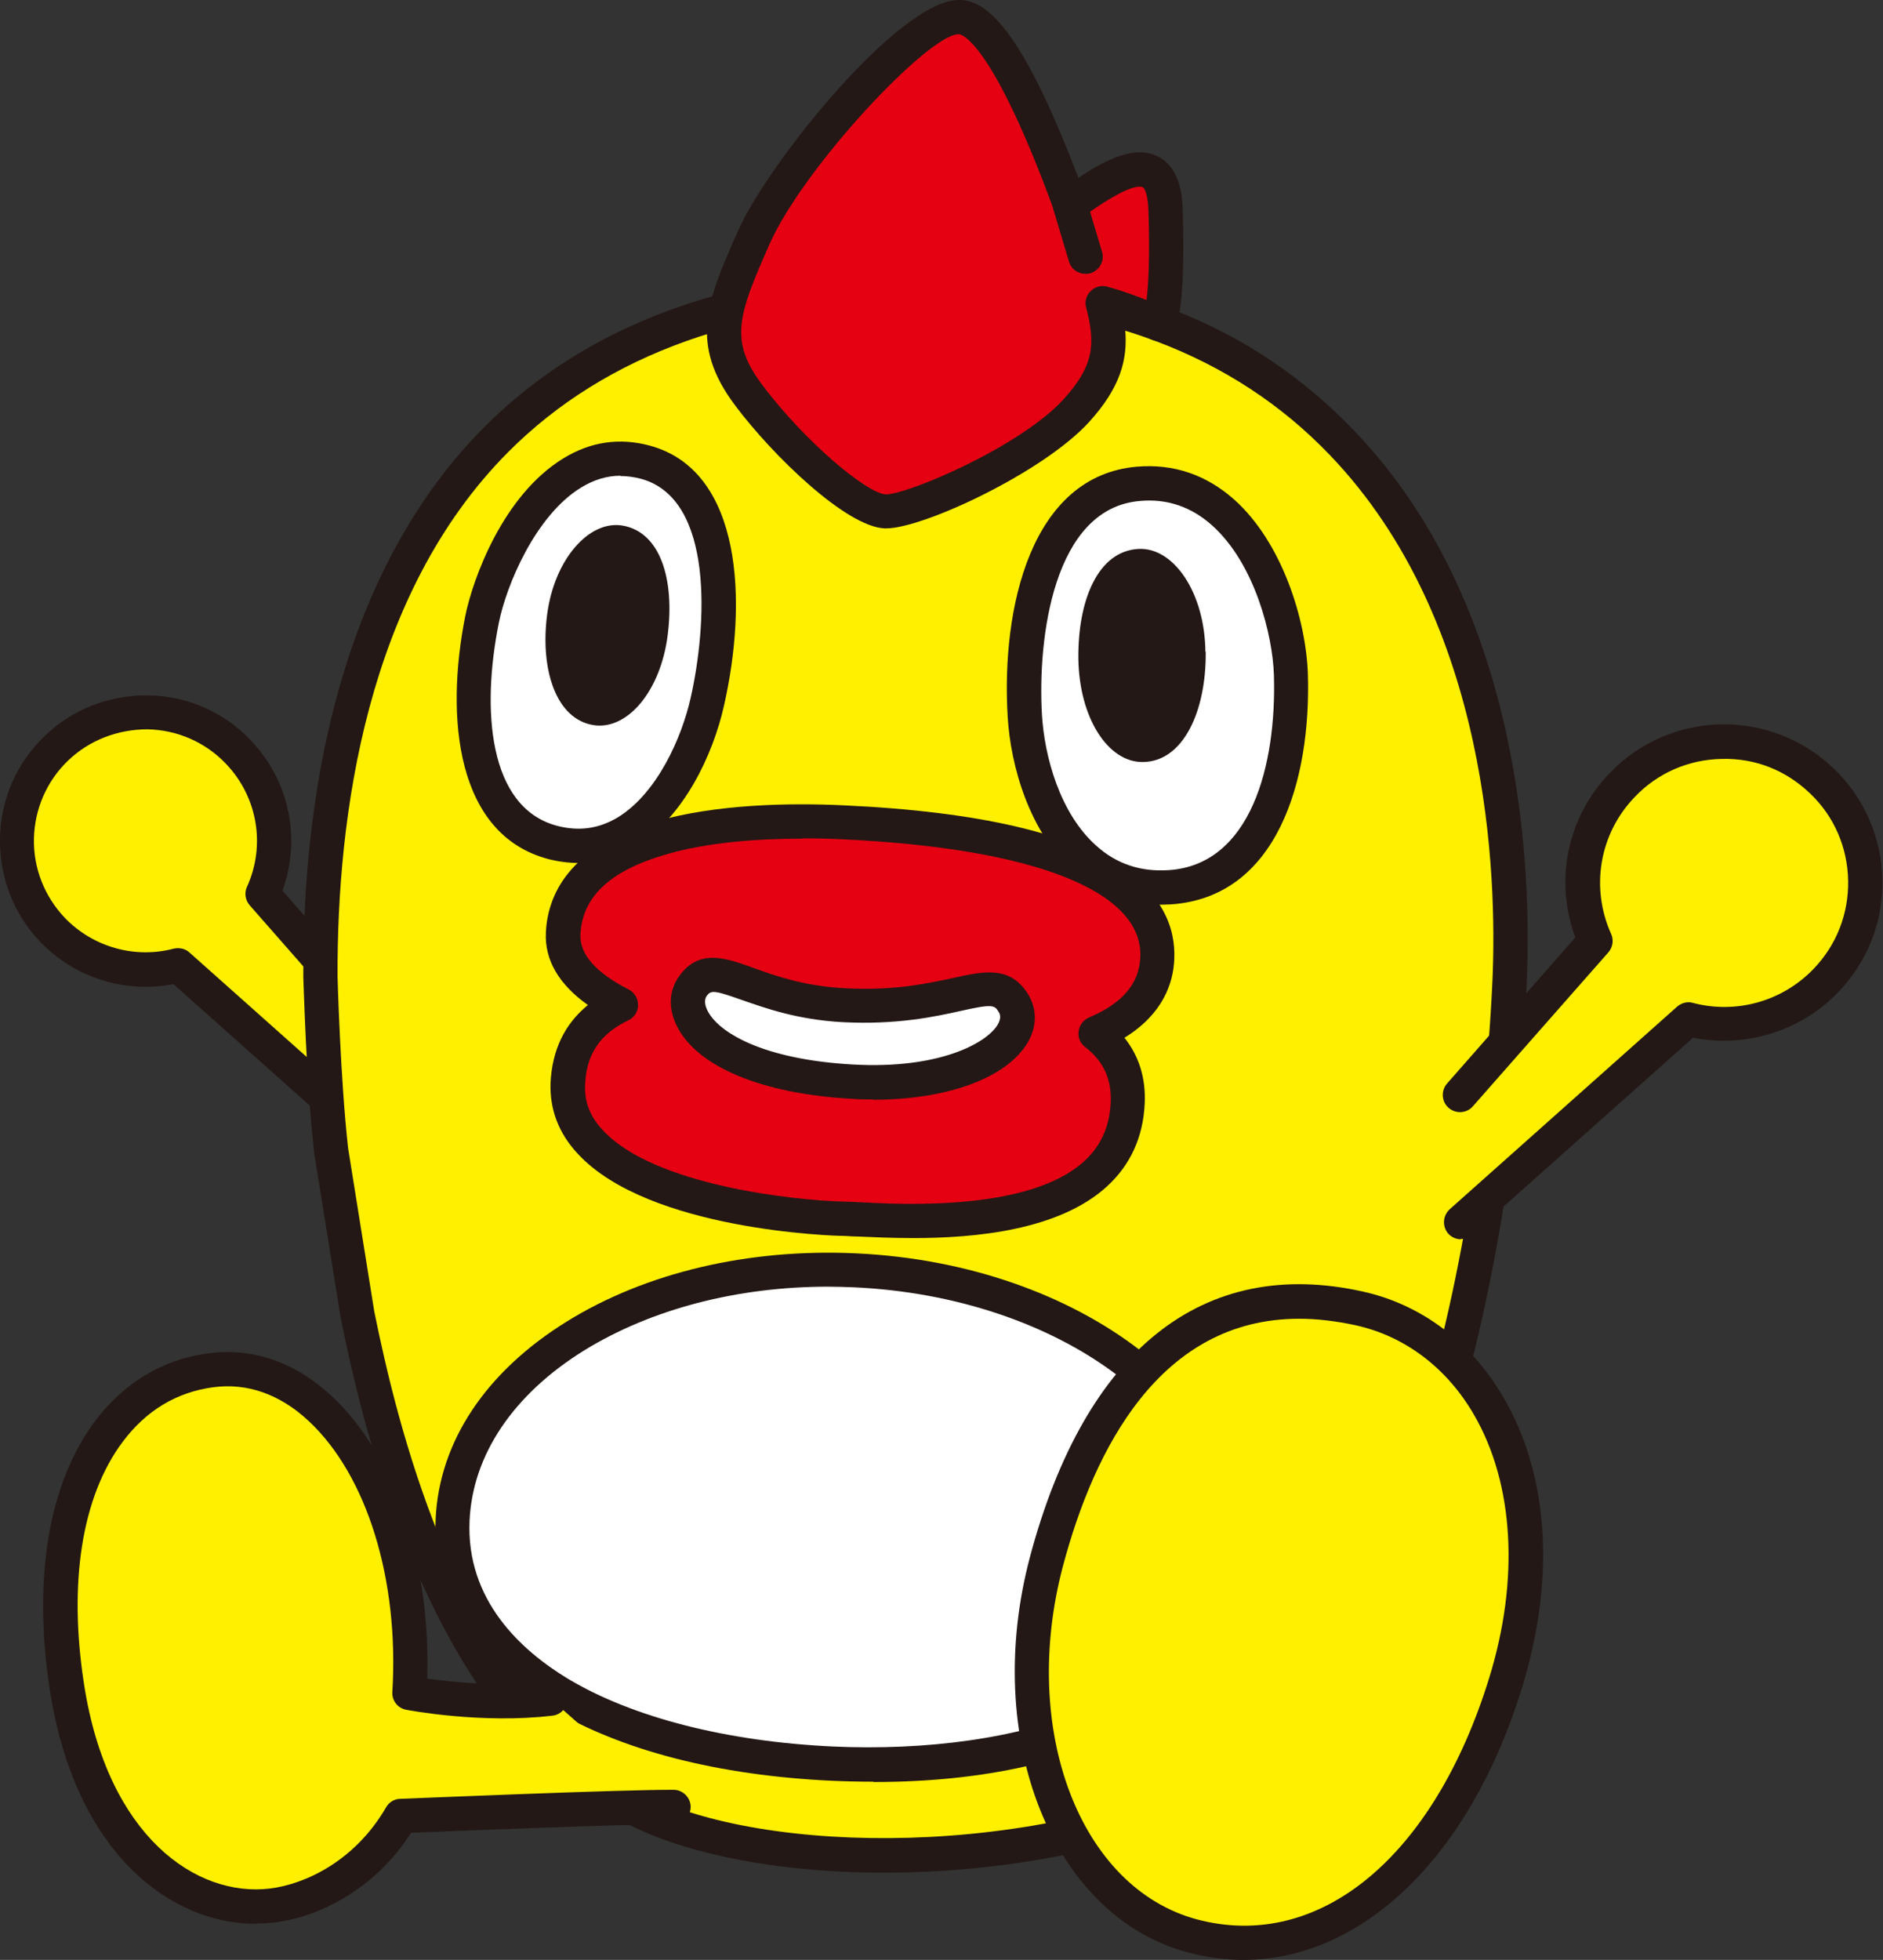 <?xml version="1.0" encoding="UTF-8"?><svg id="_レイヤー_1" xmlns="http://www.w3.org/2000/svg" viewBox="0 0 60.47 62.91"><rect x="0" y="0" width="60.47" height="62.91" fill="#333333" stroke="none"/><defs><style>.cls-1{fill:#fff;}.cls-1,.cls-2,.cls-3,.cls-4{fill-rule:evenodd;}.cls-5,.cls-2{fill:#fff000;}.cls-6,.cls-4{fill:#231815;}.cls-3{fill:#e50012;}</style></defs><path class="cls-2" d="M12.39,36.92l-6.66-5.93c-1.4.37-2.95-.01-4.02-1.13-1.58-1.64-1.53-4.26.11-5.84,1.64-1.58,4.26-1.53,5.84.11,1.21,1.25,1.46,3.07.79,4.56l3.96,4.51"/><path class="cls-6" d="M12.39,37.47c-.13,0-.26-.05-.37-.14l-6.45-5.74c-1.55.3-3.16-.2-4.27-1.35C.44,29.35-.02,28.16,0,26.91c.02-1.25.53-2.42,1.43-3.28.9-.87,2.07-1.32,3.33-1.31,1.25.02,2.42.53,3.28,1.43,1.25,1.3,1.64,3.16,1.03,4.84l3.74,4.25c.2.23.18.58-.05.78-.23.2-.58.18-.78-.05l-3.96-4.51c-.14-.16-.18-.39-.09-.59.61-1.34.34-2.9-.68-3.96-.66-.69-1.56-1.08-2.51-1.1-.95,0-1.86.34-2.55,1-.69.66-1.08,1.56-1.1,2.51s.34,1.86,1,2.55c.9.93,2.24,1.31,3.49.98.18-.04.37,0,.5.12l6.66,5.93c.23.2.25.55.04.78-.11.12-.26.18-.41.18Z"/><path class="cls-2" d="M38.53,57.67c6.41-3.24,9.53-16.6,9.95-26.21.4-9-2.9-22.27-18.72-22.27S10.25,20.94,10.29,31.36c0,0,.09,3.3.34,5.57l.85,5.26c.11.53.22,1.03.33,1.51,1.39,6.08,3.93,11.62,7.95,13.96,3.29,2.26,12.08,2.78,18.77,0Z"/><path class="cls-6" d="M28.4,60.11c-3.78,0-7.14-.74-8.96-1.99-4.67-2.73-7.02-9.28-8.17-14.29-.11-.48-.22-.99-.33-1.53l-.85-5.29c-.26-2.3-.34-5.51-.35-5.65-.03-7.71,1.98-13.8,5.8-17.64,3.37-3.38,8.15-5.09,14.22-5.09s10.44,1.76,13.75,5.22c5.44,5.68,5.67,14.22,5.52,17.63-.47,10.59-3.88,23.45-10.25,26.67-.01,0-.02.01-.04.02-3.24,1.35-6.96,1.94-10.34,1.94ZM29.76,9.74c-5.76,0-10.29,1.61-13.44,4.77-4.56,4.58-5.5,11.69-5.48,16.84,0,.02.09,3.29.34,5.51l.84,5.24c.1.5.21,1,.32,1.48,1.1,4.8,3.33,11.06,7.69,13.61,3.18,2.19,11.83,2.64,18.27-.03,5.7-2.9,9.16-15.13,9.63-25.73.14-3.27-.07-11.45-5.22-16.82-3.1-3.24-7.46-4.88-12.95-4.88ZM38.53,57.67h0,0Z"/><path class="cls-3" d="M37.15,30.76c.18-3.89-8.22-4.28-10.08-4.36-3.89-.18-8.84.34-8.99,3.56-.04.96.73,1.71,1.85,2.29-.98.46-1.65,1.24-1.7,2.53-.16,3.6,6.98,4.29,8.84,4.34,1.45.04,8.93.83,9.13-3.71.05-1.01-.36-1.72-1.03-2.24,1.13-.48,1.93-1.23,1.98-2.41Z"/><path class="cls-6" d="M29.33,39.74c-.71,0-1.33-.03-1.8-.05-.19,0-.35-.02-.47-.02-.25,0-6.22-.17-8.5-2.63-.62-.66-.91-1.43-.88-2.28.05-1.05.45-1.89,1.2-2.5-.93-.66-1.39-1.44-1.35-2.32.05-1.17.7-2.74,3.49-3.56,1.97-.58,4.39-.61,6.08-.53,8.93.41,10.7,2.91,10.61,4.94h0c-.03.76-.36,1.76-1.6,2.52.47.59.69,1.3.65,2.12-.05,1.07-.46,1.97-1.22,2.66-1.54,1.4-4.21,1.65-6.21,1.65ZM25.76,26.92c-1.41,0-3.05.11-4.42.52-1.76.52-2.64,1.35-2.7,2.55-.03.64.49,1.23,1.55,1.77.19.1.3.29.3.5,0,.21-.12.4-.31.49-.9.43-1.35,1.08-1.39,2.06-.03.55.16,1.04.58,1.48,1.64,1.76,6.13,2.24,7.73,2.28.13,0,.29.01.5.02,1.49.08,5.47.27,7.21-1.31.54-.49.82-1.11.86-1.89.03-.76-.23-1.32-.82-1.78-.16-.12-.24-.31-.21-.51.02-.19.15-.36.33-.44,1.07-.45,1.61-1.08,1.65-1.93.1-2.12-3.39-3.5-9.56-3.79-.39-.02-.83-.03-1.29-.03ZM37.15,30.76h0,0Z"/><path class="cls-1" d="M39.58,49.92c-.22,4.74-5.94,7-12.85,6.68-6.92-.32-12.41-3.09-12.19-7.83.22-4.74,6-8.32,12.92-8.01,6.92.32,12.35,4.41,12.13,9.15Z"/><path class="cls-6" d="M28.05,57.19c-.44,0-.89-.01-1.34-.03-3.64-.17-6.76-.97-9.03-2.33-2.52-1.51-3.8-3.61-3.69-6.07.11-2.48,1.61-4.73,4.21-6.34,2.53-1.57,5.83-2.35,9.28-2.19,7.21.33,12.88,4.69,12.65,9.73h0c-.2,4.47-4.9,7.24-12.08,7.24ZM26.6,41.3c-2.93,0-5.68.72-7.83,2.04-2.28,1.41-3.59,3.35-3.69,5.46-.12,2.56,1.65,4.17,3.15,5.08,2.08,1.25,5.11,2.02,8.51,2.18,5.96.27,12.07-1.53,12.28-6.16.2-4.43-5-8.28-11.61-8.58-.28-.01-.55-.02-.83-.02ZM39.58,49.92h0,0Z"/><path class="cls-3" d="M37.42,6.7c-.07-2.12-1.69-1.13-3.07-.13-.94-2.56-2.39-5.97-3.54-6.02-1.43-.07-5.58,4.74-6.6,7.04-1.02,2.3-1.46,3.38-.17,5.11,1.3,1.72,3.46,3.67,4.37,3.72.91.04,4.69-1.64,6.14-3.24,1.09-1.2,1.2-2.07.85-3.44,1.05.3,1.79.67,1.79.67,0,0,.33-.36.23-3.7Z"/><path class="cls-6" d="M28.45,16.96s-.03,0-.05,0c-1.23-.06-3.57-2.32-4.78-3.93-1.52-2.01-.91-3.39.1-5.66.9-2.04,5.12-7.37,7.08-7.37.02,0,.03,0,.05,0,.77.04,1.89.73,3.78,5.71.91-.61,1.82-1.05,2.55-.69.5.25.77.81.8,1.66h0c.11,3.56-.25,3.96-.37,4.09-.17.18-.43.23-.65.12,0,0-.32-.16-.83-.35.1,1-.16,1.91-1.15,3-1.47,1.62-5.33,3.42-6.52,3.42ZM30.78,1.1c-.96,0-4.96,4.25-6.06,6.72-1.03,2.32-1.31,3.12-.23,4.55,1.37,1.82,3.35,3.47,3.96,3.5.7,0,4.32-1.53,5.71-3.06.99-1.09,1.02-1.79.72-2.94-.05-.19,0-.39.15-.53.14-.14.34-.19.53-.14.5.14.93.3,1.26.43.06-.47.11-1.34.06-2.91-.02-.5-.13-.68-.18-.71-.14-.06-.58-.03-2.01,1.01-.14.1-.32.13-.48.08-.16-.05-.3-.17-.36-.34-2.03-5.55-3.01-5.66-3.05-5.66h-.01Z"/><line class="cls-5" x1="34.36" y1="6.57" x2="34.86" y2="8.24"/><path class="cls-6" d="M34.86,8.79c-.24,0-.46-.15-.53-.39l-.5-1.67c-.09-.29.08-.6.37-.69.29-.09.6.08.69.37l.5,1.67c.09.29-.08.6-.37.69-.05.02-.11.02-.16.02Z"/><path class="cls-1" d="M20.74,14.83c2.84.79,2.5,5.37,1.98,7.69-.52,2.32-2.24,5.22-4.96,4.52-2.56-.66-2.91-4.04-2.28-7.16.41-2.03,2.3-5.87,5.27-5.05Z"/><path class="cls-6" d="M18.58,27.7c-.31,0-.63-.04-.95-.12-2.98-.77-3.34-4.53-2.69-7.8.25-1.23,1.22-3.88,3.14-5.06.89-.55,1.83-.68,2.81-.41h0c2.95.82,3.12,5,2.36,8.34-.35,1.57-1.29,3.58-2.83,4.52-.58.36-1.2.53-1.85.53ZM19.93,15.27c-.44,0-.86.13-1.27.38-1.47.9-2.4,3.14-2.64,4.34-.56,2.77-.35,5.94,1.88,6.52.7.18,1.34.09,1.95-.28,1.25-.77,2.04-2.54,2.33-3.83.52-2.3.77-6.38-1.59-7.03h0c-.23-.06-.45-.09-.67-.09Z"/><path class="cls-4" d="M17.57,19.73c-.23,1.77.29,3.38,1.52,3.55,1.07.14,2.12-1.1,2.35-2.88.23-1.78-.22-3.32-1.45-3.53-1.07-.18-2.19,1.08-2.42,2.86Z"/><path class="cls-1" d="M36.56,15.53c-3.31.27-3.79,4.99-3.65,7.43.14,2.46,1.5,5.72,4.65,5.52,2.97-.19,4-3.56,3.89-6.84-.07-2.14-1.45-6.39-4.89-6.11Z"/><path class="cls-6" d="M37.28,29.04c-1.06,0-1.99-.35-2.79-1.05-1.43-1.26-2.04-3.41-2.13-4.99-.21-3.52.76-7.73,4.15-8.02h0c1.18-.1,2.23.26,3.13,1.06,1.54,1.38,2.3,3.86,2.36,5.58.11,3.44-.99,7.19-4.41,7.41-.11,0-.21.01-.32.01ZM36.61,16.08c-2.79.23-3.29,4.42-3.15,6.85.08,1.36.58,3.19,1.76,4.23.64.57,1.41.83,2.31.77,2.63-.17,3.47-3.35,3.38-6.27-.04-1.25-.6-3.56-1.99-4.8-.66-.59-1.44-.86-2.31-.78h0Z"/><path class="cls-4" d="M38.72,20.92c.02,1.89-.71,3.52-2.01,3.54-1.13.02-2.05-1.42-2.08-3.31-.02-1.89.63-3.46,1.93-3.53,1.13-.06,2.13,1.4,2.15,3.3Z"/><path class="cls-1" d="M27.09,32.26c3.58.19,4.77-1.19,5.45-.06.69,1.12-1.35,2.73-5.16,2.53-4.59-.25-5.77-2.19-5.12-3.08.74-1.01,1.82.46,4.83.62Z"/><path class="cls-6" d="M28.03,35.29c-.22,0-.45,0-.68-.02-2.9-.16-5-1.04-5.63-2.37-.27-.56-.23-1.14.1-1.58.64-.88,1.49-.57,2.38-.25.72.26,1.62.58,2.92.65h0c1.6.09,2.69-.16,3.5-.33.98-.22,1.83-.4,2.4.53.29.48.28,1.04-.02,1.55-.68,1.14-2.59,1.83-4.96,1.83ZM22.92,31.84c-.12,0-.16.05-.22.12-.11.15-.04.35.01.46.34.71,1.77,1.59,4.7,1.75,2.74.15,4.27-.68,4.63-1.28.12-.21.08-.33.03-.41-.13-.22-.2-.26-1.22-.03-.81.18-2.04.45-3.79.36-1.46-.08-2.48-.45-3.23-.71-.51-.18-.76-.26-.91-.26Z"/><path class="cls-2" d="M46.92,39.23l7.31-6.51c1.54.4,3.24-.01,4.42-1.24,1.74-1.8,1.68-4.67-.12-6.41-1.8-1.74-4.67-1.68-6.41.12-1.32,1.37-1.6,3.37-.86,5.01l-4.35,4.94"/><path class="cls-6" d="M46.92,39.78c-.15,0-.3-.06-.41-.18-.2-.23-.18-.57.04-.78l7.31-6.51c.14-.12.33-.17.5-.12,1.4.37,2.88-.05,3.88-1.09.74-.77,1.13-1.77,1.11-2.84-.02-1.06-.45-2.06-1.22-2.79-.77-.74-1.76-1.14-2.84-1.11-1.06.02-2.06.45-2.79,1.22-1.14,1.18-1.43,2.91-.76,4.4.09.2.05.43-.09.59l-4.35,4.94c-.2.23-.55.25-.78.05-.23-.2-.25-.55-.05-.78l4.12-4.69c-.68-1.83-.26-3.87,1.11-5.28.94-.98,2.21-1.53,3.57-1.56,1.35-.02,2.64.48,3.62,1.42.98.94,1.53,2.21,1.56,3.56.03,1.36-.48,2.64-1.42,3.62-1.2,1.25-2.97,1.79-4.66,1.46l-7.1,6.32c-.1.09-.24.14-.37.14Z"/><path class="cls-2" d="M21.61,58.01c-1.66,0-8.75.29-8.75.29-1.09,1.88-2.83,2.72-4.15,2.88-2.68.32-5.77-1.85-6.57-7.02-.88-5.68,1.09-9.7,4.62-10.18,3.78-.51,6.74,4.39,6.38,10.36,0,0,2.33.45,4.53.18"/><path class="cls-6" d="M8.2,61.75c-2.72,0-5.79-2.26-6.6-7.51-.55-3.57-.04-6.63,1.45-8.62.92-1.23,2.18-1.99,3.64-2.18,1.42-.19,2.79.28,3.96,1.37,2.02,1.88,3.18,5.32,3.07,9.07.77.11,2.38.28,3.89.1.3-.04.58.18.61.48.04.3-.18.58-.48.61-2.26.27-4.6-.17-4.7-.19-.27-.05-.46-.3-.44-.57.22-3.62-.82-6.96-2.69-8.7-.92-.86-1.98-1.23-3.07-1.08-1.18.16-2.15.75-2.9,1.75-1.31,1.75-1.75,4.52-1.24,7.79.76,4.9,3.62,6.83,5.96,6.55,1.16-.14,2.75-.9,3.74-2.61.09-.16.27-.27.45-.27.29-.01,7.17-.3,8.78-.29.3,0,.55.25.55.55,0,.3-.25.55-.55.55h0c-1.42,0-7.08.22-8.43.28-1.2,1.88-3.04,2.72-4.4,2.88-.19.02-.38.03-.57.03Z"/><path class="cls-2" d="M48.34,54.03c-1.92,6.2-5.98,9.19-10.05,8.11-4.07-1.08-6.17-6.47-4.68-12.03,1.48-5.56,4.61-9.32,10.05-8.11,4.11.92,6.6,5.85,4.68,12.03Z"/><path class="cls-6" d="M39.92,62.91c-.58,0-1.17-.08-1.77-.24-4.36-1.16-6.63-6.86-5.07-12.71,1.77-6.63,5.56-9.65,10.7-8.5,1.88.42,3.48,1.63,4.51,3.41,1.46,2.51,1.66,5.83.58,9.33h0c-1.68,5.43-5.14,8.71-8.95,8.71ZM41.72,42.33c-4.47,0-6.58,4.18-7.58,7.92-1.4,5.26.53,10.35,4.3,11.36,3.92,1.04,7.6-1.99,9.38-7.74h0c.98-3.16.8-6.24-.48-8.45-.87-1.51-2.22-2.53-3.8-2.88-.65-.14-1.25-.21-1.82-.21Z"/></svg>